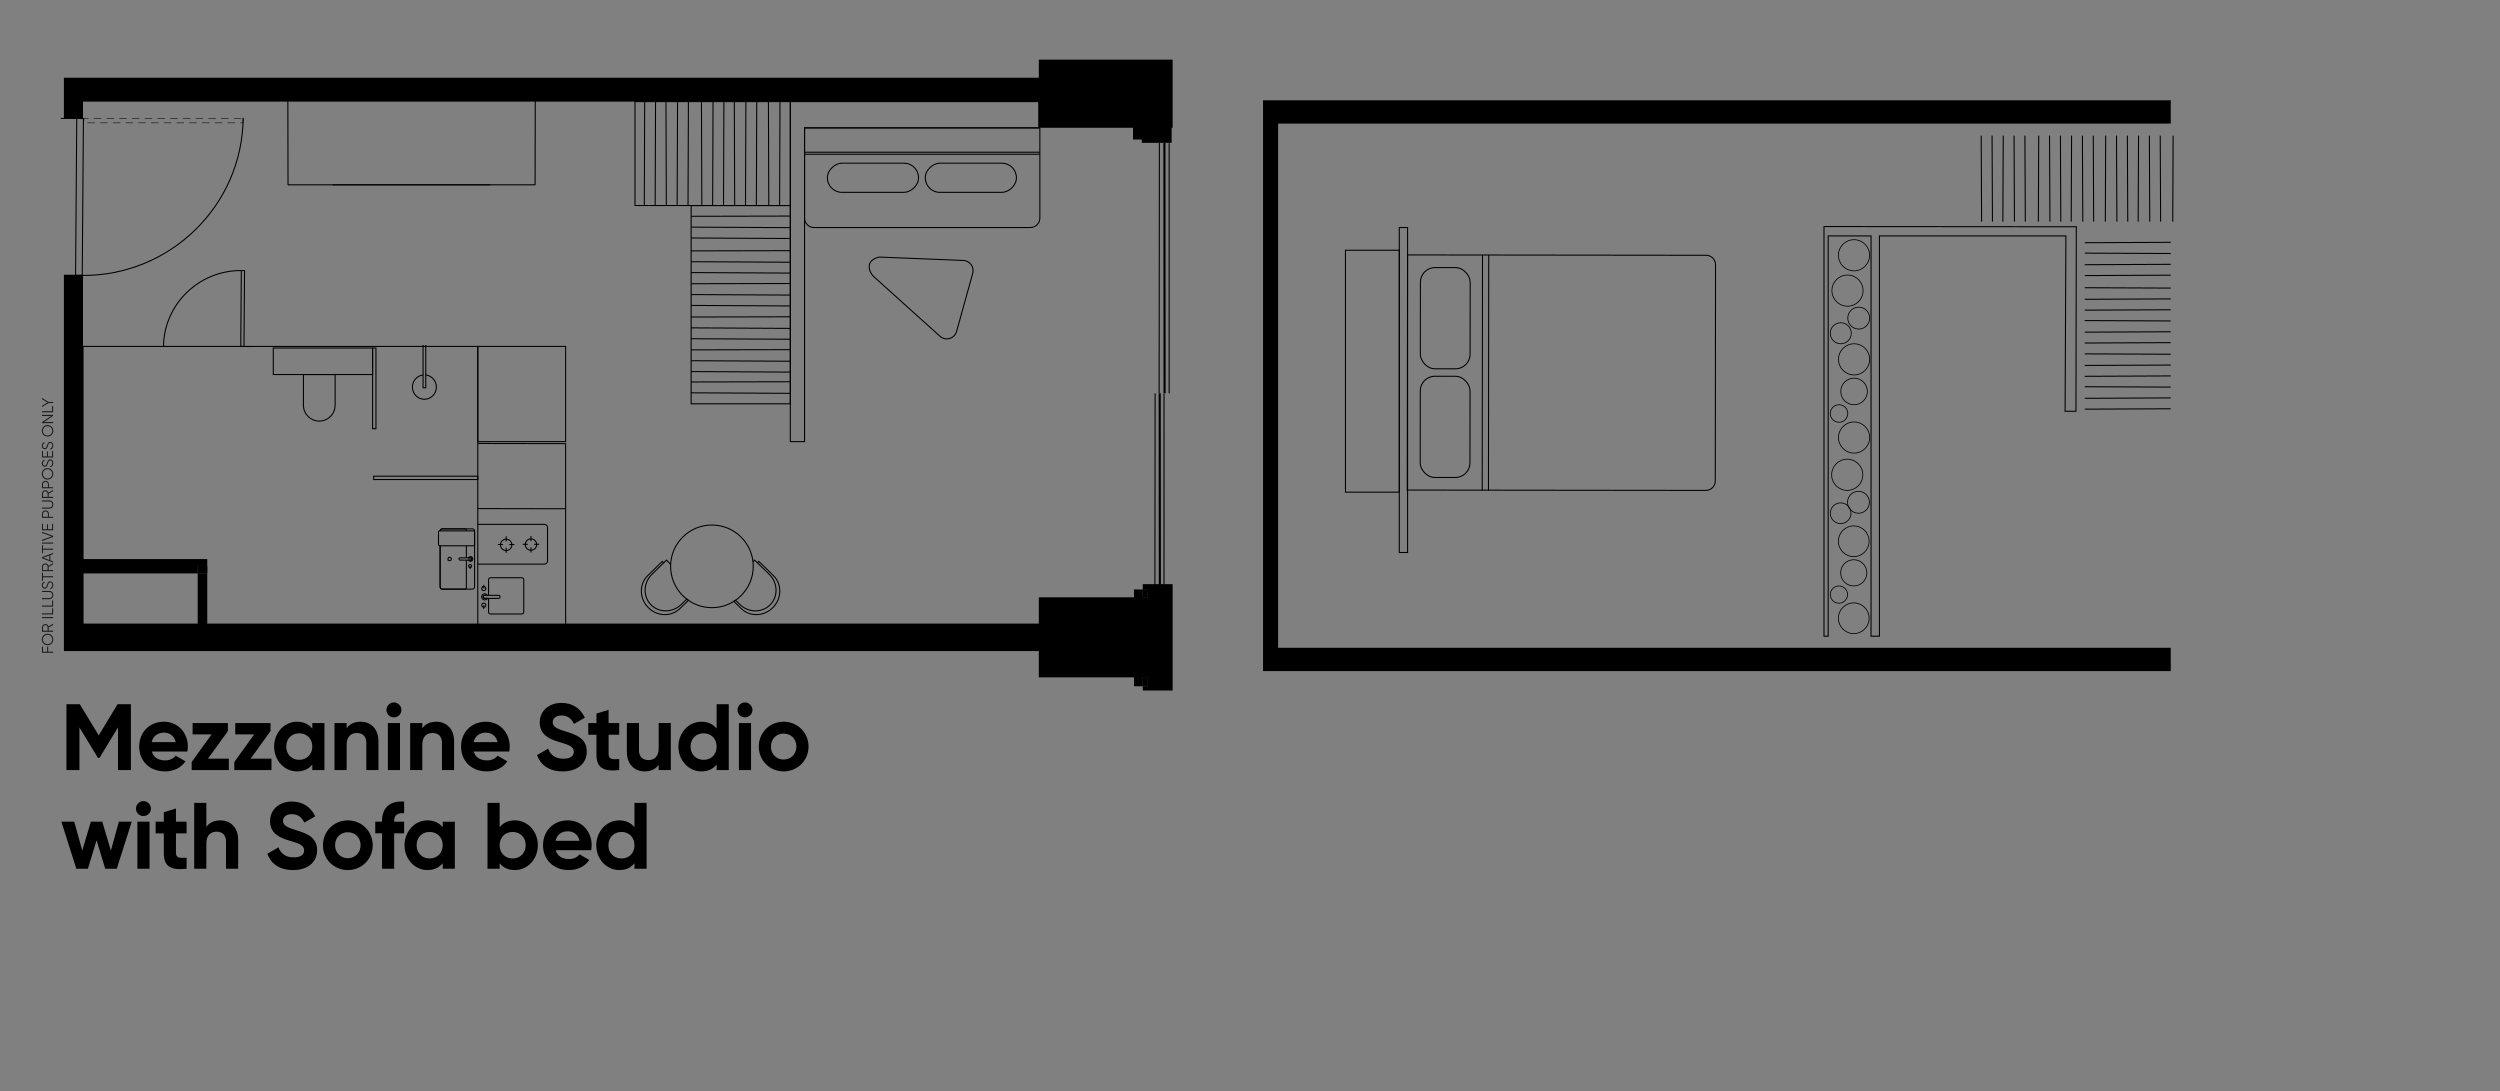 <?xml version="1.0" encoding="UTF-8"?><svg id="uuid-56e436d7-0999-4f87-bedb-d441b1460c08" xmlns="http://www.w3.org/2000/svg" viewBox="0 0 2356.63 1028.76"><rect x="0" y="0" width="2356.63" height="1028.76" fill="#808080" stroke="none"/><defs><style>.uuid-c6ca1fdf-977d-47f9-bc2f-ea87ebbdfc1a{fill:#1d1d1b;}.uuid-d14b8f5e-0846-4585-bdcd-e36a48181e71{stroke-dasharray:0 0 0 0 0 0 7 5 7 5 7 5;stroke-width:.5px;}.uuid-d14b8f5e-0846-4585-bdcd-e36a48181e71,.uuid-223abb62-d5e9-47cd-b2b7-16d9cc2f1fb4,.uuid-3e3fa417-a35d-4f9a-94f6-5a002e4e24ed,.uuid-b9ab31cf-d4d9-43ae-b1c4-cce8b49f5439,.uuid-93633247-1f5c-4076-a8d9-8e97c6890e07{stroke:#000;stroke-miterlimit:10;}.uuid-d14b8f5e-0846-4585-bdcd-e36a48181e71,.uuid-223abb62-d5e9-47cd-b2b7-16d9cc2f1fb4,.uuid-b9ab31cf-d4d9-43ae-b1c4-cce8b49f5439,.uuid-93633247-1f5c-4076-a8d9-8e97c6890e07{fill:none;}.uuid-223abb62-d5e9-47cd-b2b7-16d9cc2f1fb4{stroke-width:.75px;}.uuid-3e3fa417-a35d-4f9a-94f6-5a002e4e24ed{fill:#fff;}.uuid-b9ab31cf-d4d9-43ae-b1c4-cce8b49f5439{stroke-width:2px;}</style></defs><g><path d="M123.39,725.92h-12.15v-40.27l-17.47,28.83h-1.42l-17.47-28.74v40.18h-12.24v-62.09h12.59l17.83,29.36,17.74-29.36h12.59v62.09Z"/><path d="M155.68,716.79c4.43,0,7.98-1.86,9.93-4.44l9.22,5.32c-4.17,6.03-10.82,9.49-19.34,9.49-14.9,0-24.3-10.2-24.3-23.42s9.49-23.42,23.42-23.42c13.13,0,22.44,10.38,22.44,23.42,0,1.69-.18,3.19-.44,4.7h-33.44c1.6,5.85,6.48,8.34,12.51,8.34Zm9.93-17.21c-1.42-6.39-6.21-8.96-11-8.96-6.12,0-10.29,3.28-11.62,8.96h22.62Z"/><path d="M215.72,715.19v10.73h-35.04v-7.63l18.71-25.99h-17.83v-10.73h33.26v7.63l-18.8,25.99h19.69Z"/><path d="M255.91,715.19v10.73h-35.04v-7.63l18.71-25.99h-17.83v-10.73h33.26v7.63l-18.8,25.99h19.69Z"/><path d="M305.84,681.57v44.35h-11.44v-5.23c-3.19,3.99-7.98,6.48-14.46,6.48-11.8,0-21.55-10.2-21.55-23.42s9.76-23.42,21.55-23.42c6.47,0,11.26,2.48,14.46,6.48v-5.23h11.44Zm-11.44,22.17c0-7.45-5.23-12.51-12.33-12.51s-12.24,5.06-12.24,12.51,5.23,12.51,12.24,12.51,12.33-5.06,12.33-12.51Z"/><path d="M356.75,698.69v27.23h-11.44v-25.81c0-6.03-3.64-9.14-8.78-9.14-5.59,0-9.76,3.28-9.76,11v23.95h-11.44v-44.35h11.44v4.97c2.66-3.99,7.27-6.21,13.22-6.21,9.4,0,16.76,6.56,16.76,18.36Z"/><path d="M364.29,669.24c0-3.81,3.19-7.1,7.01-7.1s7.1,3.28,7.1,7.1-3.19,7.01-7.1,7.01-7.01-3.19-7.01-7.01Zm1.33,12.33h11.44v44.35h-11.44v-44.35Z"/><path d="M428.06,698.69v27.23h-11.44v-25.81c0-6.03-3.64-9.14-8.78-9.14-5.59,0-9.76,3.28-9.76,11v23.95h-11.44v-44.35h11.44v4.97c2.66-3.99,7.27-6.21,13.22-6.21,9.4,0,16.76,6.56,16.76,18.36Z"/><path d="M459.11,716.79c4.43,0,7.98-1.86,9.93-4.44l9.22,5.32c-4.17,6.03-10.82,9.49-19.34,9.49-14.9,0-24.3-10.2-24.3-23.42s9.49-23.42,23.42-23.42c13.13,0,22.44,10.38,22.44,23.42,0,1.69-.18,3.19-.44,4.7h-33.44c1.6,5.85,6.48,8.34,12.51,8.34Zm9.93-17.21c-1.42-6.39-6.21-8.96-11-8.96-6.12,0-10.29,3.28-11.62,8.96h22.62Z"/><path d="M506.2,711.82l10.47-6.12c2.22,5.77,6.56,9.49,14.28,9.49s9.93-3.1,9.93-6.56c0-4.61-4.17-6.39-13.39-9.05-9.49-2.75-18.72-6.74-18.72-18.54s9.76-18.45,20.4-18.45,18.01,5.23,22.17,13.93l-10.29,5.94c-2.22-4.7-5.59-7.98-11.88-7.98-5.15,0-8.16,2.66-8.16,6.21,0,3.81,2.4,5.85,11.8,8.69,9.85,3.1,20.31,6.39,20.31,19.07,0,11.62-9.31,18.72-22.53,18.72s-21.02-6.12-24.39-15.35Z"/><path d="M573.7,692.57v18.45c0,4.79,3.46,4.88,10.02,4.52v10.38c-16.05,1.77-21.47-2.93-21.47-14.9v-18.45h-7.72v-11h7.72v-8.96l11.44-3.46v12.42h10.02v11h-10.02Z"/><path d="M632.33,681.57v44.35h-11.44v-4.97c-2.66,3.99-7.27,6.21-13.22,6.21-9.4,0-16.76-6.56-16.76-18.36v-27.23h11.44v25.81c0,6.03,3.64,9.14,8.78,9.14,5.59,0,9.76-3.28,9.76-11v-23.95h11.44Z"/><path d="M686.97,663.83v62.09h-11.44v-5.23c-3.19,4.08-7.89,6.48-14.37,6.48-11.89,0-21.64-10.2-21.64-23.42s9.76-23.42,21.64-23.42c6.47,0,11.18,2.4,14.37,6.48v-22.97h11.44Zm-11.44,39.92c0-7.45-5.23-12.51-12.24-12.51s-12.33,5.06-12.33,12.51,5.23,12.51,12.33,12.51,12.24-5.06,12.24-12.51Z"/><path d="M695.21,669.24c0-3.81,3.19-7.1,7.01-7.1s7.1,3.28,7.1,7.1-3.19,7.01-7.1,7.01-7.01-3.19-7.01-7.01Zm1.33,12.33h11.44v44.35h-11.44v-44.35Z"/><path d="M715.26,703.75c0-13.22,10.38-23.42,23.42-23.42s23.5,10.2,23.5,23.42-10.47,23.42-23.5,23.42-23.42-10.2-23.42-23.42Zm35.48,0c0-7.18-5.23-12.24-12.06-12.24s-11.97,5.06-11.97,12.24,5.23,12.24,11.97,12.24,12.06-5.06,12.06-12.24Z"/><path d="M124.19,774.57l-14.1,44.35h-10.91l-8.16-26.88-8.16,26.88h-10.91l-14.1-44.35h12.15l7.54,27.23,8.07-27.23h10.82l8.07,27.32,7.54-27.32h12.15Z"/><path d="M128.18,762.24c0-3.81,3.19-7.1,7.01-7.1s7.1,3.28,7.1,7.1-3.19,7.01-7.1,7.01-7.01-3.19-7.01-7.01Zm1.33,12.33h11.44v44.35h-11.44v-44.35Z"/><path d="M165.88,785.57v18.45c0,4.79,3.46,4.88,10.02,4.52v10.38c-16.05,1.77-21.47-2.93-21.47-14.9v-18.45h-7.72v-11h7.72v-8.96l11.44-3.46v12.42h10.02v11h-10.02Z"/><path d="M224.5,791.69v27.23h-11.44v-25.81c0-6.03-3.64-9.14-8.78-9.14-5.59,0-9.76,3.28-9.76,11v23.95h-11.44v-62.09h11.44v22.71c2.66-3.99,7.27-6.21,13.22-6.21,9.4,0,16.76,6.56,16.76,18.36Z"/><path d="M252,804.82l10.47-6.12c2.22,5.77,6.56,9.49,14.28,9.49s9.93-3.1,9.93-6.56c0-4.61-4.17-6.39-13.39-9.05-9.49-2.75-18.72-6.74-18.72-18.54s9.76-18.45,20.4-18.45,18.01,5.23,22.17,13.93l-10.29,5.94c-2.22-4.7-5.59-7.98-11.88-7.98-5.15,0-8.16,2.66-8.16,6.21,0,3.81,2.4,5.85,11.8,8.69,9.85,3.1,20.31,6.39,20.31,19.07,0,11.62-9.31,18.72-22.53,18.72s-21.02-6.12-24.39-15.35Z"/><path d="M304.42,796.75c0-13.22,10.38-23.42,23.42-23.42s23.5,10.2,23.5,23.42-10.47,23.42-23.5,23.42-23.42-10.2-23.42-23.42Zm35.48,0c0-7.18-5.23-12.24-12.06-12.24s-11.97,5.06-11.97,12.24,5.23,12.24,11.97,12.24,12.06-5.06,12.06-12.24Z"/><path d="M371.56,774.13v.44h9.4v11h-9.4v33.35h-11.44v-33.35h-6.39v-11h6.39v-.44c0-12.24,6.74-19.43,20.84-18.54v11c-5.94-.44-9.4,1.51-9.4,7.54Z"/><path d="M428.77,774.57v44.35h-11.44v-5.23c-3.19,3.99-7.98,6.48-14.46,6.48-11.8,0-21.55-10.2-21.55-23.42s9.76-23.42,21.55-23.42c6.47,0,11.26,2.48,14.46,6.48v-5.23h11.44Zm-11.44,22.17c0-7.45-5.23-12.51-12.33-12.51s-12.24,5.06-12.24,12.51,5.23,12.51,12.24,12.51,12.33-5.06,12.33-12.51Z"/><path d="M507,796.75c0,13.22-9.76,23.42-21.64,23.42-6.48,0-11.18-2.4-14.37-6.48v5.23h-11.44v-62.09h11.44v22.97c3.19-4.08,7.89-6.48,14.37-6.48,11.89,0,21.64,10.2,21.64,23.42Zm-11.44,0c0-7.45-5.23-12.51-12.33-12.51s-12.24,5.06-12.24,12.51,5.23,12.51,12.24,12.51,12.33-5.06,12.33-12.51Z"/><path d="M536.36,809.79c4.43,0,7.98-1.86,9.93-4.44l9.22,5.32c-4.17,6.03-10.82,9.49-19.34,9.49-14.9,0-24.3-10.2-24.3-23.42s9.49-23.42,23.42-23.42c13.13,0,22.44,10.38,22.44,23.42,0,1.69-.18,3.19-.44,4.7h-33.44c1.6,5.85,6.48,8.34,12.51,8.34Zm9.93-17.21c-1.42-6.39-6.21-8.96-11-8.96-6.12,0-10.29,3.28-11.62,8.96h22.62Z"/><path d="M609.53,756.83v62.09h-11.44v-5.23c-3.19,4.08-7.89,6.48-14.37,6.48-11.89,0-21.64-10.2-21.64-23.42s9.76-23.42,21.64-23.42c6.47,0,11.18,2.4,14.37,6.48v-22.97h11.44Zm-11.44,39.92c0-7.45-5.23-12.51-12.24-12.51s-12.33,5.06-12.33,12.51,5.23,12.51,12.33,12.51,12.24-5.06,12.24-12.51Z"/></g><g><polygon points="1105.38 550.66 1105.38 650.91 1077.23 650.91 1077.23 646.9 1081.36 646.9 1081.36 638.51 1077.23 638.51 1077.23 646.9 1068.97 646.9 1068.97 638.51 979.24 638.51 979.24 613.73 60.23 613.73 60.23 258.97 78.25 258.97 78.25 527.01 195.38 527.01 195.38 533.77 186.37 533.77 186.37 540.53 78.25 540.53 78.25 587.83 186.37 587.83 186.37 540.53 195.38 540.53 195.38 587.83 979.24 587.83 979.24 563.05 1068.97 563.05 1068.97 555.67 1077.23 555.67 1077.23 563.05 1081.36 563.05 1081.36 555.67 1077.23 555.67 1077.23 550.66 1105.38 550.66"/><rect x="186.37" y="533.77" width="9.01" height="6.76"/><rect x="186.37" y="533.77" width="9.01" height="6.76"/><polygon points="1105.38 56.23 1105.38 120.44 1104.44 120.44 1104.44 134.65 1076.29 134.65 1076.29 131.54 1068.03 131.54 1068.03 120.44 979.24 120.44 979.24 95.79 78.25 95.79 78.25 111.43 60.23 111.43 60.23 73.27 979.24 73.27 979.24 56.23 1105.38 56.23"/><rect x="1077.23" y="555.67" width="4.13" height="7.38"/><rect x="1077.23" y="638.51" width="4.13" height="8.39"/><rect x="1077.23" y="555.67" width="4.13" height="7.38"/><rect x="1077.23" y="638.51" width="4.13" height="8.39"/></g><g><path class="uuid-93633247-1f5c-4076-a8d9-8e97c6890e07" d="M822.4,56.67h84.93c4.91,0,8.9,3.99,8.9,8.9v204.01c0,4.91-3.99,8.9-8.9,8.9h-84.93V56.67h0Z" transform="translate(1036.89 -701.75) rotate(90)"/><line class="uuid-93633247-1f5c-4076-a8d9-8e97c6890e07" x1="757.86" y1="143.49" x2="980.22" y2="143.49"/><line class="uuid-93633247-1f5c-4076-a8d9-8e97c6890e07" x1="757.86" y1="145.39" x2="980.22" y2="145.39"/></g><line class="uuid-93633247-1f5c-4076-a8d9-8e97c6890e07" x1="533.2" y1="608.97" x2="533.2" y2="418.07"/><g><line class="uuid-93633247-1f5c-4076-a8d9-8e97c6890e07" x1="500.51" y1="505.27" x2="500.51" y2="510.1"/><line class="uuid-93633247-1f5c-4076-a8d9-8e97c6890e07" x1="500.51" y1="516.01" x2="500.51" y2="520.84"/><line class="uuid-93633247-1f5c-4076-a8d9-8e97c6890e07" x1="508.29" y1="513.06" x2="503.46" y2="513.06"/><line class="uuid-93633247-1f5c-4076-a8d9-8e97c6890e07" x1="497.55" y1="513.06" x2="492.72" y2="513.06"/><circle class="uuid-93633247-1f5c-4076-a8d9-8e97c6890e07" cx="500.51" cy="513.32" r="5.37"/></g><path class="uuid-93633247-1f5c-4076-a8d9-8e97c6890e07" d="M450.39,494.26h62.34c1.88,0,3.4,1.23,3.4,2.75v32.05c0,1.52-1.52,2.75-3.4,2.75h-62.34"/><line class="uuid-93633247-1f5c-4076-a8d9-8e97c6890e07" x1="533.2" y1="418.2" x2="450.39" y2="418.04"/><line class="uuid-93633247-1f5c-4076-a8d9-8e97c6890e07" x1="533.2" y1="479.58" x2="450.39" y2="479.42"/><rect class="uuid-93633247-1f5c-4076-a8d9-8e97c6890e07" x="78.25" y="326.55" width="372.14" height="268.49"/><rect class="uuid-93633247-1f5c-4076-a8d9-8e97c6890e07" x="651.51" y="193.76" width="93.48" height="186.89"/><rect class="uuid-93633247-1f5c-4076-a8d9-8e97c6890e07" x="598.58" y="95.79" width="146.41" height="97.96"/><polygon class="uuid-93633247-1f5c-4076-a8d9-8e97c6890e07" points="979.24 95.79 979.24 120.44 758.42 120.44 758.42 416.3 744.99 416.3 744.99 95.79 979.24 95.79"/><g><polyline class="uuid-93633247-1f5c-4076-a8d9-8e97c6890e07" points="72.35 111.68 71.24 259.59 77.53 259.64"/><polyline class="uuid-93633247-1f5c-4076-a8d9-8e97c6890e07" points="57.26 111.57 78.63 111.73 77.53 259.64"/><path class="uuid-93633247-1f5c-4076-a8d9-8e97c6890e07" d="M77.53,259.64c82.7,.62,151.06-65.91,151.68-148.61"/></g><rect class="uuid-d14b8f5e-0846-4585-bdcd-e36a48181e71" x="151.98" y="38.61" width="4.27" height="150.1" transform="translate(267.78 -40.45) rotate(90)"/><line class="uuid-93633247-1f5c-4076-a8d9-8e97c6890e07" x1="1092.66" y1="370.79" x2="1092.9" y2="134.65"/><line class="uuid-93633247-1f5c-4076-a8d9-8e97c6890e07" x1="1102.1" y1="370.79" x2="1102.1" y2="135"/><line class="uuid-b9ab31cf-d4d9-43ae-b1c4-cce8b49f5439" x1="1097.8" y1="370.79" x2="1097.64" y2="134.65"/><line class="uuid-93633247-1f5c-4076-a8d9-8e97c6890e07" x1="1088.66" y1="555.67" x2="1088.88" y2="370.79"/><line class="uuid-93633247-1f5c-4076-a8d9-8e97c6890e07" x1="1097.26" y1="555.67" x2="1097.26" y2="371.06"/><line class="uuid-b9ab31cf-d4d9-43ae-b1c4-cce8b49f5439" x1="1093.34" y1="555.67" x2="1093.2" y2="370.79"/><line class="uuid-93633247-1f5c-4076-a8d9-8e97c6890e07" x1="313.64" y1="174.21" x2="504.54" y2="174.21"/><line class="uuid-93633247-1f5c-4076-a8d9-8e97c6890e07" x1="504.41" y1="174.21" x2="504.57" y2="91.4"/><line class="uuid-93633247-1f5c-4076-a8d9-8e97c6890e07" x1="462.27" y1="174.21" x2="271.37" y2="174.21"/><line class="uuid-93633247-1f5c-4076-a8d9-8e97c6890e07" x1="271.5" y1="174.21" x2="271.34" y2="91.4"/><g><circle class="uuid-93633247-1f5c-4076-a8d9-8e97c6890e07" cx="671.09" cy="533.87" r="38.95"/><g><polyline class="uuid-93633247-1f5c-4076-a8d9-8e97c6890e07" points="632.19 532 628.26 527.98 625.63 530.55 625.63 530.55"/><path class="uuid-93633247-1f5c-4076-a8d9-8e97c6890e07" d="M640.94,573.68l7.98-7.8c-.52-.36-1.04-.74-1.54-1.13l-5.12,5c-8.18,7.99-21.01,8.12-28.67,.29-7.66-7.83-7.23-20.66,.95-28.66l11.1-10.84-1.32-1.35-13.73,13.42c-8.18,7.99-8.01,21.42,.37,30,8.38,8.58,21.81,9.05,29.99,1.06Z"/></g><g><path class="uuid-93633247-1f5c-4076-a8d9-8e97c6890e07" d="M728.7,572.62c8.38-8.58,8.55-22.01,.37-30l-13.73-13.42-1.32,1.35,11.1,10.84c8.18,7.99,8.6,20.82,.95,28.66-7.66,7.83-20.49,7.71-28.67-.29l-4.03-3.94c-.53,.37-1.06,.72-1.61,1.06l6.96,6.8c8.18,7.99,21.6,7.52,29.99-1.06Z"/><polyline class="uuid-93633247-1f5c-4076-a8d9-8e97c6890e07" points="714.02 530.55 714.02 530.55 711.39 527.98 709.8 529.6"/></g></g><rect class="uuid-93633247-1f5c-4076-a8d9-8e97c6890e07" x="450.39" y="326.55" width="82.81" height="89.76"/><g><path class="uuid-93633247-1f5c-4076-a8d9-8e97c6890e07" d="M460.54,560.73v-14.18c0-1.08,.87-1.95,1.95-1.95h29.28c1.08,0,1.95,.87,1.95,1.95v30.31c0,1.08-.87,1.95-1.95,1.95h-29.28c-1.08,0-1.95-.87-1.95-1.95v-12.74"/><path class="uuid-93633247-1f5c-4076-a8d9-8e97c6890e07" d="M455.56,563.1c.19,.61,.8,.98,1.44,.98h2.45s10.44,0,10.44,0c.63,0,1.25-.37,1.44-.98,.32-1-.42-1.92-1.38-1.92h-13.01c-.96,0-1.69,.92-1.38,1.92Z"/><path class="uuid-93633247-1f5c-4076-a8d9-8e97c6890e07" d="M454.42,564.08c.8,1.38,2.58,1.86,3.96,1.06,.45-.25,.81-.62,1.06-1.06h-2.45c-.63,0-1.25-.37-1.44-.98-.32-1,.42-1.92,1.38-1.92h2.51s0,0,0,0c-.8-1.39-2.57-1.86-3.96-1.07-1.39,.81-1.86,2.58-1.06,3.97Z"/><path class="uuid-93633247-1f5c-4076-a8d9-8e97c6890e07" d="M456.38,556.71c-1.36,.24-2.52-.92-2.27-2.28,.14-.76,.76-1.38,1.51-1.53,1.38-.27,2.58,.93,2.3,2.31-.15,.76-.78,1.37-1.54,1.51Z"/><line class="uuid-93633247-1f5c-4076-a8d9-8e97c6890e07" x1="456.02" y1="554.71" x2="456.02" y2="551.29"/><path class="uuid-93633247-1f5c-4076-a8d9-8e97c6890e07" d="M455.66,568.56c1.36-.24,2.52,.92,2.27,2.28-.14,.76-.76,1.38-1.51,1.53-1.38,.27-2.58-.93-2.3-2.31,.15-.76,.78-1.37,1.54-1.51Z"/><line class="uuid-93633247-1f5c-4076-a8d9-8e97c6890e07" x1="456.02" y1="570.56" x2="456.02" y2="573.97"/></g><g><line class="uuid-93633247-1f5c-4076-a8d9-8e97c6890e07" x1="477.13" y1="505.54" x2="477.13" y2="510.37"/><line class="uuid-93633247-1f5c-4076-a8d9-8e97c6890e07" x1="477.13" y1="516.28" x2="477.13" y2="521.11"/><line class="uuid-93633247-1f5c-4076-a8d9-8e97c6890e07" x1="484.91" y1="513.32" x2="480.08" y2="513.32"/><line class="uuid-93633247-1f5c-4076-a8d9-8e97c6890e07" x1="474.18" y1="513.32" x2="469.35" y2="513.32"/><circle class="uuid-93633247-1f5c-4076-a8d9-8e97c6890e07" cx="477.13" cy="513.59" r="5.37"/></g><g><rect class="uuid-93633247-1f5c-4076-a8d9-8e97c6890e07" x="901.43" y="124.6" width="27.52" height="85.93" rx="13.74" ry="13.74" transform="translate(1082.75 -747.62) rotate(90)"/><rect class="uuid-93633247-1f5c-4076-a8d9-8e97c6890e07" x="809.13" y="124.6" width="27.52" height="85.93" rx="13.74" ry="13.74" transform="translate(990.46 -655.32) rotate(90)"/></g><path class="uuid-3e3fa417-a35d-4f9a-94f6-5a002e4e24ed" d="M724.35,94.49c.12,33.08,.23,66.16,.35,99.25"/><path class="uuid-3e3fa417-a35d-4f9a-94f6-5a002e4e24ed" d="M735.27,94.49c-.12,33.08-.24,66.16-.37,99.25"/><path class="uuid-3e3fa417-a35d-4f9a-94f6-5a002e4e24ed" d="M692.2,94.48c.12,33.08,.23,66.16,.35,99.25"/><path class="uuid-3e3fa417-a35d-4f9a-94f6-5a002e4e24ed" d="M713.36,94.48c-.12,33.08-.24,66.16-.37,99.25"/><path class="uuid-3e3fa417-a35d-4f9a-94f6-5a002e4e24ed" d="M703.12,94.48c-.12,33.08-.24,66.16-.37,99.25"/><path class="uuid-3e3fa417-a35d-4f9a-94f6-5a002e4e24ed" d="M661.23,94.5c.12,33.08,.23,66.16,.35,99.25"/><path class="uuid-3e3fa417-a35d-4f9a-94f6-5a002e4e24ed" d="M682.39,94.5c-.12,33.08-.24,66.16-.37,99.25"/><path class="uuid-3e3fa417-a35d-4f9a-94f6-5a002e4e24ed" d="M672.15,94.5c-.12,33.08-.24,66.16-.37,99.25"/><path class="uuid-3e3fa417-a35d-4f9a-94f6-5a002e4e24ed" d="M627.77,94.49c.12,33.08,.23,66.16,.35,99.25"/><path class="uuid-3e3fa417-a35d-4f9a-94f6-5a002e4e24ed" d="M648.93,94.49c-.12,33.08-.24,66.16-.37,99.25"/><path class="uuid-3e3fa417-a35d-4f9a-94f6-5a002e4e24ed" d="M638.69,94.49c-.12,33.08-.24,66.16-.37,99.25"/><path class="uuid-3e3fa417-a35d-4f9a-94f6-5a002e4e24ed" d="M617.96,94.51c-.12,33.08-.24,66.16-.37,99.25"/><path class="uuid-3e3fa417-a35d-4f9a-94f6-5a002e4e24ed" d="M607.72,94.51c-.12,33.08-.24,66.16-.37,99.25"/><path class="uuid-3e3fa417-a35d-4f9a-94f6-5a002e4e24ed" d="M744.86,329.6c-31.14,.07-62.28,.15-93.42,.22"/><path class="uuid-3e3fa417-a35d-4f9a-94f6-5a002e4e24ed" d="M744.83,350.76c-31.14-.16-62.28-.33-93.42-.49"/><path class="uuid-3e3fa417-a35d-4f9a-94f6-5a002e4e24ed" d="M744.84,340.52c-31.14-.16-62.28-.33-93.42-.49"/><path class="uuid-3e3fa417-a35d-4f9a-94f6-5a002e4e24ed" d="M744.88,298.63c-31.14,.07-62.28,.15-93.42,.22"/><path class="uuid-3e3fa417-a35d-4f9a-94f6-5a002e4e24ed" d="M744.85,319.79c-31.14-.16-62.28-.33-93.42-.49"/><path class="uuid-3e3fa417-a35d-4f9a-94f6-5a002e4e24ed" d="M744.86,309.55c-31.14-.16-62.28-.33-93.42-.49"/><path class="uuid-3e3fa417-a35d-4f9a-94f6-5a002e4e24ed" d="M744.94,267.25c-31.14,.07-62.28,.15-93.42,.22"/><path class="uuid-3e3fa417-a35d-4f9a-94f6-5a002e4e24ed" d="M744.91,288.4c-31.14-.16-62.28-.33-93.42-.49"/><path class="uuid-3e3fa417-a35d-4f9a-94f6-5a002e4e24ed" d="M744.93,278.16c-31.14-.16-62.28-.33-93.42-.49"/><path class="uuid-3e3fa417-a35d-4f9a-94f6-5a002e4e24ed" d="M744.96,236.28c-31.14,.07-62.28,.15-93.42,.22"/><path class="uuid-3e3fa417-a35d-4f9a-94f6-5a002e4e24ed" d="M744.93,257.43c-31.14-.16-62.28-.33-93.42-.49"/><path class="uuid-3e3fa417-a35d-4f9a-94f6-5a002e4e24ed" d="M744.95,247.19c-31.14-.16-62.28-.33-93.42-.49"/><path class="uuid-3e3fa417-a35d-4f9a-94f6-5a002e4e24ed" d="M744.99,203.68c-31.14,.07-62.28,.15-93.42,.22"/><path class="uuid-3e3fa417-a35d-4f9a-94f6-5a002e4e24ed" d="M744.96,224.83c-31.14-.16-62.28-.33-93.42-.49"/><path class="uuid-3e3fa417-a35d-4f9a-94f6-5a002e4e24ed" d="M744.98,214.59c-31.14-.16-62.28-.33-93.42-.49"/><path class="uuid-3e3fa417-a35d-4f9a-94f6-5a002e4e24ed" d="M744.85,359.86c-31.14,.07-62.28,.15-93.42,.22"/><path class="uuid-3e3fa417-a35d-4f9a-94f6-5a002e4e24ed" d="M744.83,370.78c-31.14-.16-62.28-.33-93.42-.49"/><polygon points="1204.82 116.5 1204.82 610.64 2046.27 610.64 2046.27 632.6 1190.6 632.6 1190.6 94.54 2046.27 94.54 2046.27 116.5 1204.82 116.5"/><rect class="uuid-93633247-1f5c-4076-a8d9-8e97c6890e07" x="1319.04" y="214.48" width="7.83" height="306.34"/><rect class="uuid-93633247-1f5c-4076-a8d9-8e97c6890e07" x="1268.31" y="235.88" width="50.73" height="228.06"/><g><g><path class="uuid-93633247-1f5c-4076-a8d9-8e97c6890e07" d="M1326.69,240.53h281.44c4.91,0,8.9,3.99,8.9,8.9v203.85c0,4.91-3.99,8.9-8.9,8.9h-281.44V240.53h0Z" transform="translate(.44 -1.85) rotate(.07)"/><g><rect class="uuid-93633247-1f5c-4076-a8d9-8e97c6890e07" x="1338.9" y="252.31" width="46.92" height="95.38" rx="13.74" ry="13.74" transform="translate(.38 -1.71) rotate(.07)"/><rect class="uuid-93633247-1f5c-4076-a8d9-8e97c6890e07" x="1338.77" y="354.75" width="46.92" height="95.38" rx="13.74" ry="13.74" transform="translate(.51 -1.71) rotate(.07)"/></g></g><line class="uuid-93633247-1f5c-4076-a8d9-8e97c6890e07" x1="1397.21" y1="462.64" x2="1397.49" y2="240.44"/><line class="uuid-93633247-1f5c-4076-a8d9-8e97c6890e07" x1="1403.1" y1="462.65" x2="1403.37" y2="240.45"/></g><polygon class="uuid-93633247-1f5c-4076-a8d9-8e97c6890e07" points="1946.67 387.66 1956.91 387.66 1957.23 213.75 1719.39 213.54 1719.39 599.72 1723.34 599.72 1723.34 222.43 1763.74 222.43 1763.74 599.71 1771.64 599.71 1771.64 222.43 1947.42 222.43 1947.42 222.43 1946.67 387.66"/><circle class="uuid-223abb62-d5e9-47cd-b2b7-16d9cc2f1fb4" cx="1747.69" cy="240.64" r="14.69"/><circle class="uuid-223abb62-d5e9-47cd-b2b7-16d9cc2f1fb4" cx="1741.55" cy="273.96" r="14.69"/><circle class="uuid-223abb62-d5e9-47cd-b2b7-16d9cc2f1fb4" cx="1735.21" cy="314.15" r="9.91"/><circle class="uuid-223abb62-d5e9-47cd-b2b7-16d9cc2f1fb4" cx="1747.75" cy="338.75" r="14.69"/><circle class="uuid-223abb62-d5e9-47cd-b2b7-16d9cc2f1fb4" cx="1747.75" cy="369" r="12.54"/><circle class="uuid-223abb62-d5e9-47cd-b2b7-16d9cc2f1fb4" cx="1752.13" cy="299.87" r="10.32"/><circle class="uuid-223abb62-d5e9-47cd-b2b7-16d9cc2f1fb4" cx="1733.56" cy="389.79" r="8.25"/><circle class="uuid-223abb62-d5e9-47cd-b2b7-16d9cc2f1fb4" cx="1747.75" cy="412.43" r="14.69"/><circle class="uuid-223abb62-d5e9-47cd-b2b7-16d9cc2f1fb4" cx="1747.45" cy="510.22" r="14.47"/><circle class="uuid-223abb62-d5e9-47cd-b2b7-16d9cc2f1fb4" cx="1747.45" cy="540" r="12.35"/><circle class="uuid-223abb62-d5e9-47cd-b2b7-16d9cc2f1fb4" cx="1733.47" cy="560.48" r="8.13"/><circle class="uuid-223abb62-d5e9-47cd-b2b7-16d9cc2f1fb4" cx="1747.45" cy="582.78" r="14.47"/><circle class="uuid-223abb62-d5e9-47cd-b2b7-16d9cc2f1fb4" cx="1741.3" cy="447.57" r="14.69"/><circle class="uuid-223abb62-d5e9-47cd-b2b7-16d9cc2f1fb4" cx="1735.1" cy="483.8" r="9.76"/><circle class="uuid-223abb62-d5e9-47cd-b2b7-16d9cc2f1fb4" cx="1751.88" cy="473.48" r="10.32"/><path class="uuid-93633247-1f5c-4076-a8d9-8e97c6890e07" d="M2048.15,208.92c.12-27.02,.23-54.04,.35-81.06"/><path class="uuid-93633247-1f5c-4076-a8d9-8e97c6890e07" d="M2015.55,208.91c.12-27.02,.23-54.04,.35-81.06"/><path class="uuid-93633247-1f5c-4076-a8d9-8e97c6890e07" d="M2036.71,208.91c-.12-27.02-.24-54.04-.37-81.06"/><path class="uuid-93633247-1f5c-4076-a8d9-8e97c6890e07" d="M2026.47,208.91c-.12-27.02-.24-54.04-.37-81.06"/><path class="uuid-93633247-1f5c-4076-a8d9-8e97c6890e07" d="M1984.58,208.9c.12-27.02,.23-54.04,.35-81.06"/><path class="uuid-93633247-1f5c-4076-a8d9-8e97c6890e07" d="M2005.74,208.9c-.12-27.02-.24-54.04-.37-81.06"/><path class="uuid-93633247-1f5c-4076-a8d9-8e97c6890e07" d="M1995.5,208.9c-.12-27.02-.24-54.04-.37-81.06"/><path class="uuid-93633247-1f5c-4076-a8d9-8e97c6890e07" d="M1952.43,208.91c.12-27.02,.23-54.04,.35-81.06"/><path class="uuid-93633247-1f5c-4076-a8d9-8e97c6890e07" d="M1973.59,208.91c-.12-27.02-.24-54.04-.37-81.06"/><path class="uuid-93633247-1f5c-4076-a8d9-8e97c6890e07" d="M1963.35,208.91c-.12-27.02-.24-54.04-.37-81.06"/><path class="uuid-93633247-1f5c-4076-a8d9-8e97c6890e07" d="M1921.46,208.89c.12-27.02,.23-54.04,.35-81.06"/><path class="uuid-93633247-1f5c-4076-a8d9-8e97c6890e07" d="M1942.62,208.89c-.12-27.02-.24-54.04-.37-81.06"/><path class="uuid-93633247-1f5c-4076-a8d9-8e97c6890e07" d="M1932.38,208.89c-.12-27.02-.24-54.04-.37-81.06"/><path class="uuid-93633247-1f5c-4076-a8d9-8e97c6890e07" d="M1888,208.9c.12-27.02,.23-54.04,.35-81.06"/><path class="uuid-93633247-1f5c-4076-a8d9-8e97c6890e07" d="M1909.16,208.9c-.12-27.02-.24-54.04-.37-81.06"/><path class="uuid-93633247-1f5c-4076-a8d9-8e97c6890e07" d="M1898.92,208.9c-.12-27.02-.24-54.04-.37-81.06"/><path class="uuid-93633247-1f5c-4076-a8d9-8e97c6890e07" d="M1878.19,208.89c-.12-27.02-.24-54.04-.37-81.06"/><path class="uuid-93633247-1f5c-4076-a8d9-8e97c6890e07" d="M1867.95,208.89c-.12-27.02-.24-54.04-.37-81.06"/><path class="uuid-93633247-1f5c-4076-a8d9-8e97c6890e07" d="M1965.19,364.54c27.02,.12,54.04,.23,81.06,.35"/><path class="uuid-93633247-1f5c-4076-a8d9-8e97c6890e07" d="M1965.19,385.7c27.02-.12,54.04-.24,81.06-.37"/><path class="uuid-93633247-1f5c-4076-a8d9-8e97c6890e07" d="M1965.19,375.46c27.02-.12,54.04-.24,81.06-.37"/><path class="uuid-93633247-1f5c-4076-a8d9-8e97c6890e07" d="M1965.21,333.57c27.02,.12,54.04,.23,81.06,.35"/><path class="uuid-93633247-1f5c-4076-a8d9-8e97c6890e07" d="M1965.21,354.73c27.02-.12,54.04-.24,81.06-.37"/><path class="uuid-93633247-1f5c-4076-a8d9-8e97c6890e07" d="M1965.21,344.49c27.02-.12,54.04-.24,81.06-.37"/><path class="uuid-93633247-1f5c-4076-a8d9-8e97c6890e07" d="M1965.19,302.19c27.02,.12,54.04,.23,81.06,.35"/><path class="uuid-93633247-1f5c-4076-a8d9-8e97c6890e07" d="M1965.19,323.35c27.02-.12,54.04-.24,81.06-.37"/><path class="uuid-93633247-1f5c-4076-a8d9-8e97c6890e07" d="M1965.19,313.11c27.02-.12,54.04-.24,81.06-.37"/><path class="uuid-93633247-1f5c-4076-a8d9-8e97c6890e07" d="M1965.2,271.22c27.02,.12,54.04,.23,81.06,.35"/><path class="uuid-93633247-1f5c-4076-a8d9-8e97c6890e07" d="M1965.2,292.37c27.02-.12,54.04-.24,81.06-.37"/><path class="uuid-93633247-1f5c-4076-a8d9-8e97c6890e07" d="M1965.2,282.13c27.02-.12,54.04-.24,81.06-.37"/><path class="uuid-93633247-1f5c-4076-a8d9-8e97c6890e07" d="M1965.21,238.62c27.02,.12,54.04,.23,81.06,.35"/><path class="uuid-93633247-1f5c-4076-a8d9-8e97c6890e07" d="M1965.21,259.77c27.02-.12,54.04-.24,81.06-.37"/><path class="uuid-93633247-1f5c-4076-a8d9-8e97c6890e07" d="M1965.21,249.53c27.02-.12,54.04-.24,81.06-.37"/><path class="uuid-93633247-1f5c-4076-a8d9-8e97c6890e07" d="M1965.22,228.8c27.02-.12,54.04-.24,81.06-.37"/><rect class="uuid-93633247-1f5c-4076-a8d9-8e97c6890e07" x="291.92" y="293.74" width="24.99" height="93.63" transform="translate(644.97 36.13) rotate(90)"/><path class="uuid-93633247-1f5c-4076-a8d9-8e97c6890e07" d="M300.95,353.05h0c8.24,0,14.93,6.69,14.93,14.93v28.96h-29.87v-28.96c0-8.24,6.69-14.93,14.93-14.93Z" transform="translate(601.91 750) rotate(180)"/><g><path class="uuid-93633247-1f5c-4076-a8d9-8e97c6890e07" d="M398.79,353.46c-5.63,.65-10.01,5.52-10.01,11.43,0,6.35,5.06,11.5,11.29,11.5,6.23,0,11.29-5.15,11.29-11.5,0-5.82-4.25-10.63-9.76-11.4"/><polyline class="uuid-93633247-1f5c-4076-a8d9-8e97c6890e07" points="401.35 325.19 401.35 365.54 398.79 365.54 398.79 325.19"/></g><g><g><path class="uuid-93633247-1f5c-4076-a8d9-8e97c6890e07" d="M444.57,527.2c-.11,.46-.64,.82-1.11,.82h-1.85s-7.87,0-7.87,0c-.47,0-.99-.36-1.11-.82-.18-.72,.36-1.37,1.07-1.37h9.8c.69,0,1.24,.65,1.06,1.37Z"/><path class="uuid-93633247-1f5c-4076-a8d9-8e97c6890e07" d="M445.4,528.01c-.6,1.04-1.94,1.4-2.98,.8-.34-.19-.61-.47-.8-.8h1.85c.47,0,.99-.36,1.11-.82,.18-.72-.37-1.37-1.06-1.37h-1.89s0,0,0,0c.6-1.05,1.94-1.4,2.99-.8,1.05,.61,1.4,1.95,.8,2.99Z"/></g><g><path class="uuid-93633247-1f5c-4076-a8d9-8e97c6890e07" d="M443.43,532.18c-1.03-.18-1.9,.69-1.71,1.72,.1,.57,.57,1.04,1.14,1.16,1.04,.21,1.94-.7,1.73-1.74-.12-.57-.59-1.03-1.16-1.14Z"/><line class="uuid-93633247-1f5c-4076-a8d9-8e97c6890e07" x1="443.16" y1="533.69" x2="443.16" y2="536.27"/></g><path class="uuid-93633247-1f5c-4076-a8d9-8e97c6890e07" d="M422.25,527.23c-.21-1.14,.77-2.12,1.91-1.91,.63,.12,1.15,.64,1.28,1.27,.22,1.15-.77,2.14-1.92,1.91-.64-.12-1.15-.65-1.27-1.28Z"/><path class="uuid-93633247-1f5c-4076-a8d9-8e97c6890e07" d="M414.87,514.48v38.74c0,1.16,.94,2.1,2.1,2.1h28.31c1.16,0,2.1-.94,2.1-2.1v-52.59c0-1.16-.94-2.1-2.1-2.1h-28.31c-1.16,0-2.1,.94-2.1,2.1h0"/><line class="uuid-93633247-1f5c-4076-a8d9-8e97c6890e07" x1="439.62" y1="525.83" x2="439.62" y2="514.48"/><path class="uuid-93633247-1f5c-4076-a8d9-8e97c6890e07" d="M414.87,514.48v38.74c0,1.16,.94,2.1,2.1,2.1h21.64c.55,0,1-.45,1-1v-26.3"/><path class="uuid-93633247-1f5c-4076-a8d9-8e97c6890e07" d="M439.62,500.56v-1.03c0-.55-.45-1-1-1h-21.64c-1.16,0-2.1,.94-2.1,2.1"/><rect class="uuid-93633247-1f5c-4076-a8d9-8e97c6890e07" x="413.36" y="500.41" width="34.02" height="14.06" rx="1.13" ry="1.13" transform="translate(860.74 1014.89) rotate(180)"/></g><rect class="uuid-93633247-1f5c-4076-a8d9-8e97c6890e07" x="351.23" y="328.06" width="3.16" height="76.06"/><rect class="uuid-93633247-1f5c-4076-a8d9-8e97c6890e07" x="399.73" y="401.39" width="3.16" height="98.16" transform="translate(851.78 49.16) rotate(90)"/><path class="uuid-93633247-1f5c-4076-a8d9-8e97c6890e07" d="M886.1,317l-61.98-55.82c-2.14-1.92-3.76-4.39-4.46-7.18-1.45-5.84,1.73-9.88,9.07-11.69l79.4,3.21c6.17,.25,10.47,6.23,8.8,12.22l-15.2,54.61c-1.92,6.9-10.36,9.41-15.64,4.65Z"/><g><polyline class="uuid-93633247-1f5c-4076-a8d9-8e97c6890e07" points="229.99 326.61 230.52 255.07 227.48 255.05"/><polyline class="uuid-93633247-1f5c-4076-a8d9-8e97c6890e07" points="237.28 326.67 226.95 326.59 227.48 255.05"/><path class="uuid-93633247-1f5c-4076-a8d9-8e97c6890e07" d="M227.48,255.05c-40-.3-73.07,31.88-73.37,71.88"/></g><g><path class="uuid-c6ca1fdf-977d-47f9-bc2f-ea87ebbdfc1a" d="M40.56,614.31h3.87v-4.65h.99v4.65h4.65v1.05h-10.5v-5.92h.99v4.88Z"/><path class="uuid-c6ca1fdf-977d-47f9-bc2f-ea87ebbdfc1a" d="M44.82,608.23c-3,0-5.43-2.37-5.43-5.43s2.43-5.43,5.43-5.43,5.43,2.37,5.43,5.43-2.43,5.43-5.43,5.43Zm0-9.81c-2.44,0-4.41,1.89-4.41,4.38s1.96,4.38,4.41,4.38,4.41-1.89,4.41-4.38-1.96-4.38-4.41-4.38Z"/><path class="uuid-c6ca1fdf-977d-47f9-bc2f-ea87ebbdfc1a" d="M45.87,591.58v2.94h4.2v1.05h-10.5v-4.2c0-1.74,1.41-3.15,3.15-3.15,1.42,0,2.64,.96,3.01,2.26l4.33-2.57v1.2l-4.2,2.46Zm-.99,2.94v-3.15c0-1.16-.97-2.1-2.16-2.1s-2.16,.94-2.16,2.1v3.15h4.32Z"/><path class="uuid-c6ca1fdf-977d-47f9-bc2f-ea87ebbdfc1a" d="M39.57,581.63h10.5v1.05h-10.5v-1.05Z"/><path class="uuid-c6ca1fdf-977d-47f9-bc2f-ea87ebbdfc1a" d="M49.08,573.38h.99v5.85h-10.5v-1.05h9.51v-4.8Z"/><path class="uuid-c6ca1fdf-977d-47f9-bc2f-ea87ebbdfc1a" d="M49.08,566.03h.99v5.85h-10.5v-1.05h9.51v-4.8Z"/><path class="uuid-c6ca1fdf-977d-47f9-bc2f-ea87ebbdfc1a" d="M46.5,564.83h-6.93v-1.05h6.93c1.67,0,2.73-1.03,2.73-2.85s-1.06-2.85-2.73-2.85h-6.93v-1.05h6.93c2.29,0,3.75,1.6,3.75,3.9s-1.46,3.9-3.75,3.9Z"/><path class="uuid-c6ca1fdf-977d-47f9-bc2f-ea87ebbdfc1a" d="M47.68,555.38l-.52-.9c1.26-.38,2.07-1.37,2.07-3.01s-.77-2.48-1.89-2.48c-1.21,0-1.6,1.04-2.11,2.58-.57,1.71-1.02,3.36-2.96,3.36s-2.88-1.49-2.88-3.23,1.02-2.92,2.27-3.46l.49,.89c-.94,.39-1.74,1.2-1.74,2.58,0,1.26,.66,2.18,1.81,2.18s1.5-.9,1.96-2.33c.63-1.91,1.17-3.61,3.12-3.61,1.8,0,2.94,1.44,2.94,3.54,0,1.94-.98,3.36-2.56,3.9Z"/><path class="uuid-c6ca1fdf-977d-47f9-bc2f-ea87ebbdfc1a" d="M40.56,539.91v3.22h9.51v1.05h-9.51v3.22h-.99v-7.5h.99Z"/><path class="uuid-c6ca1fdf-977d-47f9-bc2f-ea87ebbdfc1a" d="M45.87,534.42v2.94h4.2v1.05h-10.5v-4.2c0-1.74,1.41-3.15,3.15-3.15,1.42,0,2.64,.96,3.01,2.26l4.33-2.57v1.2l-4.2,2.46Zm-.99,2.94v-3.15c0-1.16-.97-2.1-2.16-2.1s-2.16,.94-2.16,2.1v3.15h4.32Z"/><path class="uuid-c6ca1fdf-977d-47f9-bc2f-ea87ebbdfc1a" d="M47.49,523.25v4.98l2.58,.98v1.11l-10.5-4.04v-1.08l10.5-4.04v1.11l-2.58,.97Zm-.99,.38l-5.62,2.12,5.62,2.11v-4.23Z"/><path class="uuid-c6ca1fdf-977d-47f9-bc2f-ea87ebbdfc1a" d="M40.56,513.96v3.23h9.51v1.05h-9.51v3.23h-.99v-7.5h.99Z"/><path class="uuid-c6ca1fdf-977d-47f9-bc2f-ea87ebbdfc1a" d="M39.57,511.41h10.5v1.05h-10.5v-1.05Z"/><path class="uuid-c6ca1fdf-977d-47f9-bc2f-ea87ebbdfc1a" d="M39.57,510.06v-1.14l9.1-3.27-9.1-3.27v-1.14l10.5,3.87v1.08l-10.5,3.87Z"/><path class="uuid-c6ca1fdf-977d-47f9-bc2f-ea87ebbdfc1a" d="M49.08,493.74h.99v6.15h-10.5v-6.08h.99v5.02h3.72v-4.65h.99v4.65h3.81v-5.1Z"/><path class="uuid-c6ca1fdf-977d-47f9-bc2f-ea87ebbdfc1a" d="M42.87,481.14c1.88,0,3.3,1.41,3.3,3.3v2.7h3.9v1.05h-10.5v-3.75c0-1.89,1.41-3.3,3.3-3.3Zm0,1.05c-1.35,0-2.31,.94-2.31,2.25v2.7h4.62v-2.7c0-1.31-.98-2.25-2.31-2.25Z"/><path class="uuid-c6ca1fdf-977d-47f9-bc2f-ea87ebbdfc1a" d="M46.5,479.49h-6.93v-1.05h6.93c1.67,0,2.73-1.03,2.73-2.85s-1.06-2.85-2.73-2.85h-6.93v-1.05h6.93c2.29,0,3.75,1.6,3.75,3.9s-1.46,3.9-3.75,3.9Z"/><path class="uuid-c6ca1fdf-977d-47f9-bc2f-ea87ebbdfc1a" d="M45.87,465.45v2.94h4.2v1.05h-10.5v-4.2c0-1.74,1.41-3.15,3.15-3.15,1.42,0,2.64,.96,3.01,2.27l4.33-2.56v1.2l-4.2,2.46Zm-.99,2.94v-3.15c0-1.15-.97-2.1-2.16-2.1s-2.16,.95-2.16,2.1v3.15h4.32Z"/><path class="uuid-c6ca1fdf-977d-47f9-bc2f-ea87ebbdfc1a" d="M42.87,453.24c1.88,0,3.3,1.41,3.3,3.3v2.7h3.9v1.05h-10.5v-3.75c0-1.89,1.41-3.3,3.3-3.3Zm0,1.05c-1.35,0-2.31,.94-2.31,2.25v2.7h4.62v-2.7c0-1.31-.98-2.25-2.31-2.25Z"/><path class="uuid-c6ca1fdf-977d-47f9-bc2f-ea87ebbdfc1a" d="M44.82,452.12c-3,0-5.43-2.37-5.43-5.43s2.43-5.43,5.43-5.43,5.43,2.37,5.43,5.43-2.43,5.43-5.43,5.43Zm0-9.81c-2.44,0-4.41,1.89-4.41,4.38s1.96,4.38,4.41,4.38,4.41-1.89,4.41-4.38-1.96-4.38-4.41-4.38Z"/><path class="uuid-c6ca1fdf-977d-47f9-bc2f-ea87ebbdfc1a" d="M47.68,440.43l-.52-.9c1.26-.38,2.07-1.37,2.07-3.02s-.77-2.47-1.89-2.47c-1.21,0-1.6,1.04-2.11,2.58-.57,1.71-1.02,3.36-2.96,3.36s-2.88-1.48-2.88-3.22,1.02-2.92,2.27-3.46l.49,.88c-.94,.39-1.74,1.2-1.74,2.58,0,1.26,.66,2.17,1.81,2.17s1.5-.9,1.96-2.33c.63-1.9,1.17-3.61,3.12-3.61,1.8,0,2.94,1.44,2.94,3.54,0,1.93-.98,3.36-2.56,3.9Z"/><path class="uuid-c6ca1fdf-977d-47f9-bc2f-ea87ebbdfc1a" d="M49.08,425.12h.99v6.15h-10.5v-6.07h.99v5.02h3.72v-4.65h.99v4.65h3.81v-5.1Z"/><path class="uuid-c6ca1fdf-977d-47f9-bc2f-ea87ebbdfc1a" d="M47.68,423.92l-.52-.9c1.26-.38,2.07-1.37,2.07-3.01s-.77-2.48-1.89-2.48c-1.21,0-1.6,1.04-2.11,2.58-.57,1.71-1.02,3.36-2.96,3.36s-2.88-1.49-2.88-3.23,1.02-2.92,2.27-3.46l.49,.89c-.94,.39-1.74,1.2-1.74,2.58,0,1.26,.66,2.18,1.81,2.18s1.5-.9,1.96-2.33c.63-1.91,1.17-3.61,3.12-3.61,1.8,0,2.94,1.44,2.94,3.54,0,1.94-.98,3.36-2.56,3.9Z"/><path class="uuid-c6ca1fdf-977d-47f9-bc2f-ea87ebbdfc1a" d="M44.82,411.53c-3,0-5.43-2.37-5.43-5.43s2.43-5.43,5.43-5.43,5.43,2.37,5.43,5.43-2.43,5.43-5.43,5.43Zm0-9.81c-2.44,0-4.41,1.89-4.41,4.38s1.96,4.38,4.41,4.38,4.41-1.89,4.41-4.38-1.96-4.38-4.41-4.38Z"/><path class="uuid-c6ca1fdf-977d-47f9-bc2f-ea87ebbdfc1a" d="M39.57,391.07h10.5v.9l-8.55,5.85h8.55v1.05h-10.5v-.9l8.55-5.85h-8.55v-1.05Z"/><path class="uuid-c6ca1fdf-977d-47f9-bc2f-ea87ebbdfc1a" d="M49.08,382.82h.99v5.85h-10.5v-1.05h9.51v-4.8Z"/><path class="uuid-c6ca1fdf-977d-47f9-bc2f-ea87ebbdfc1a" d="M45.76,378.89h4.3v1.05h-4.33l-6.16,3.78v-1.18l5.14-3.13-5.14-3.12v-1.18l6.19,3.79Z"/></g></svg>